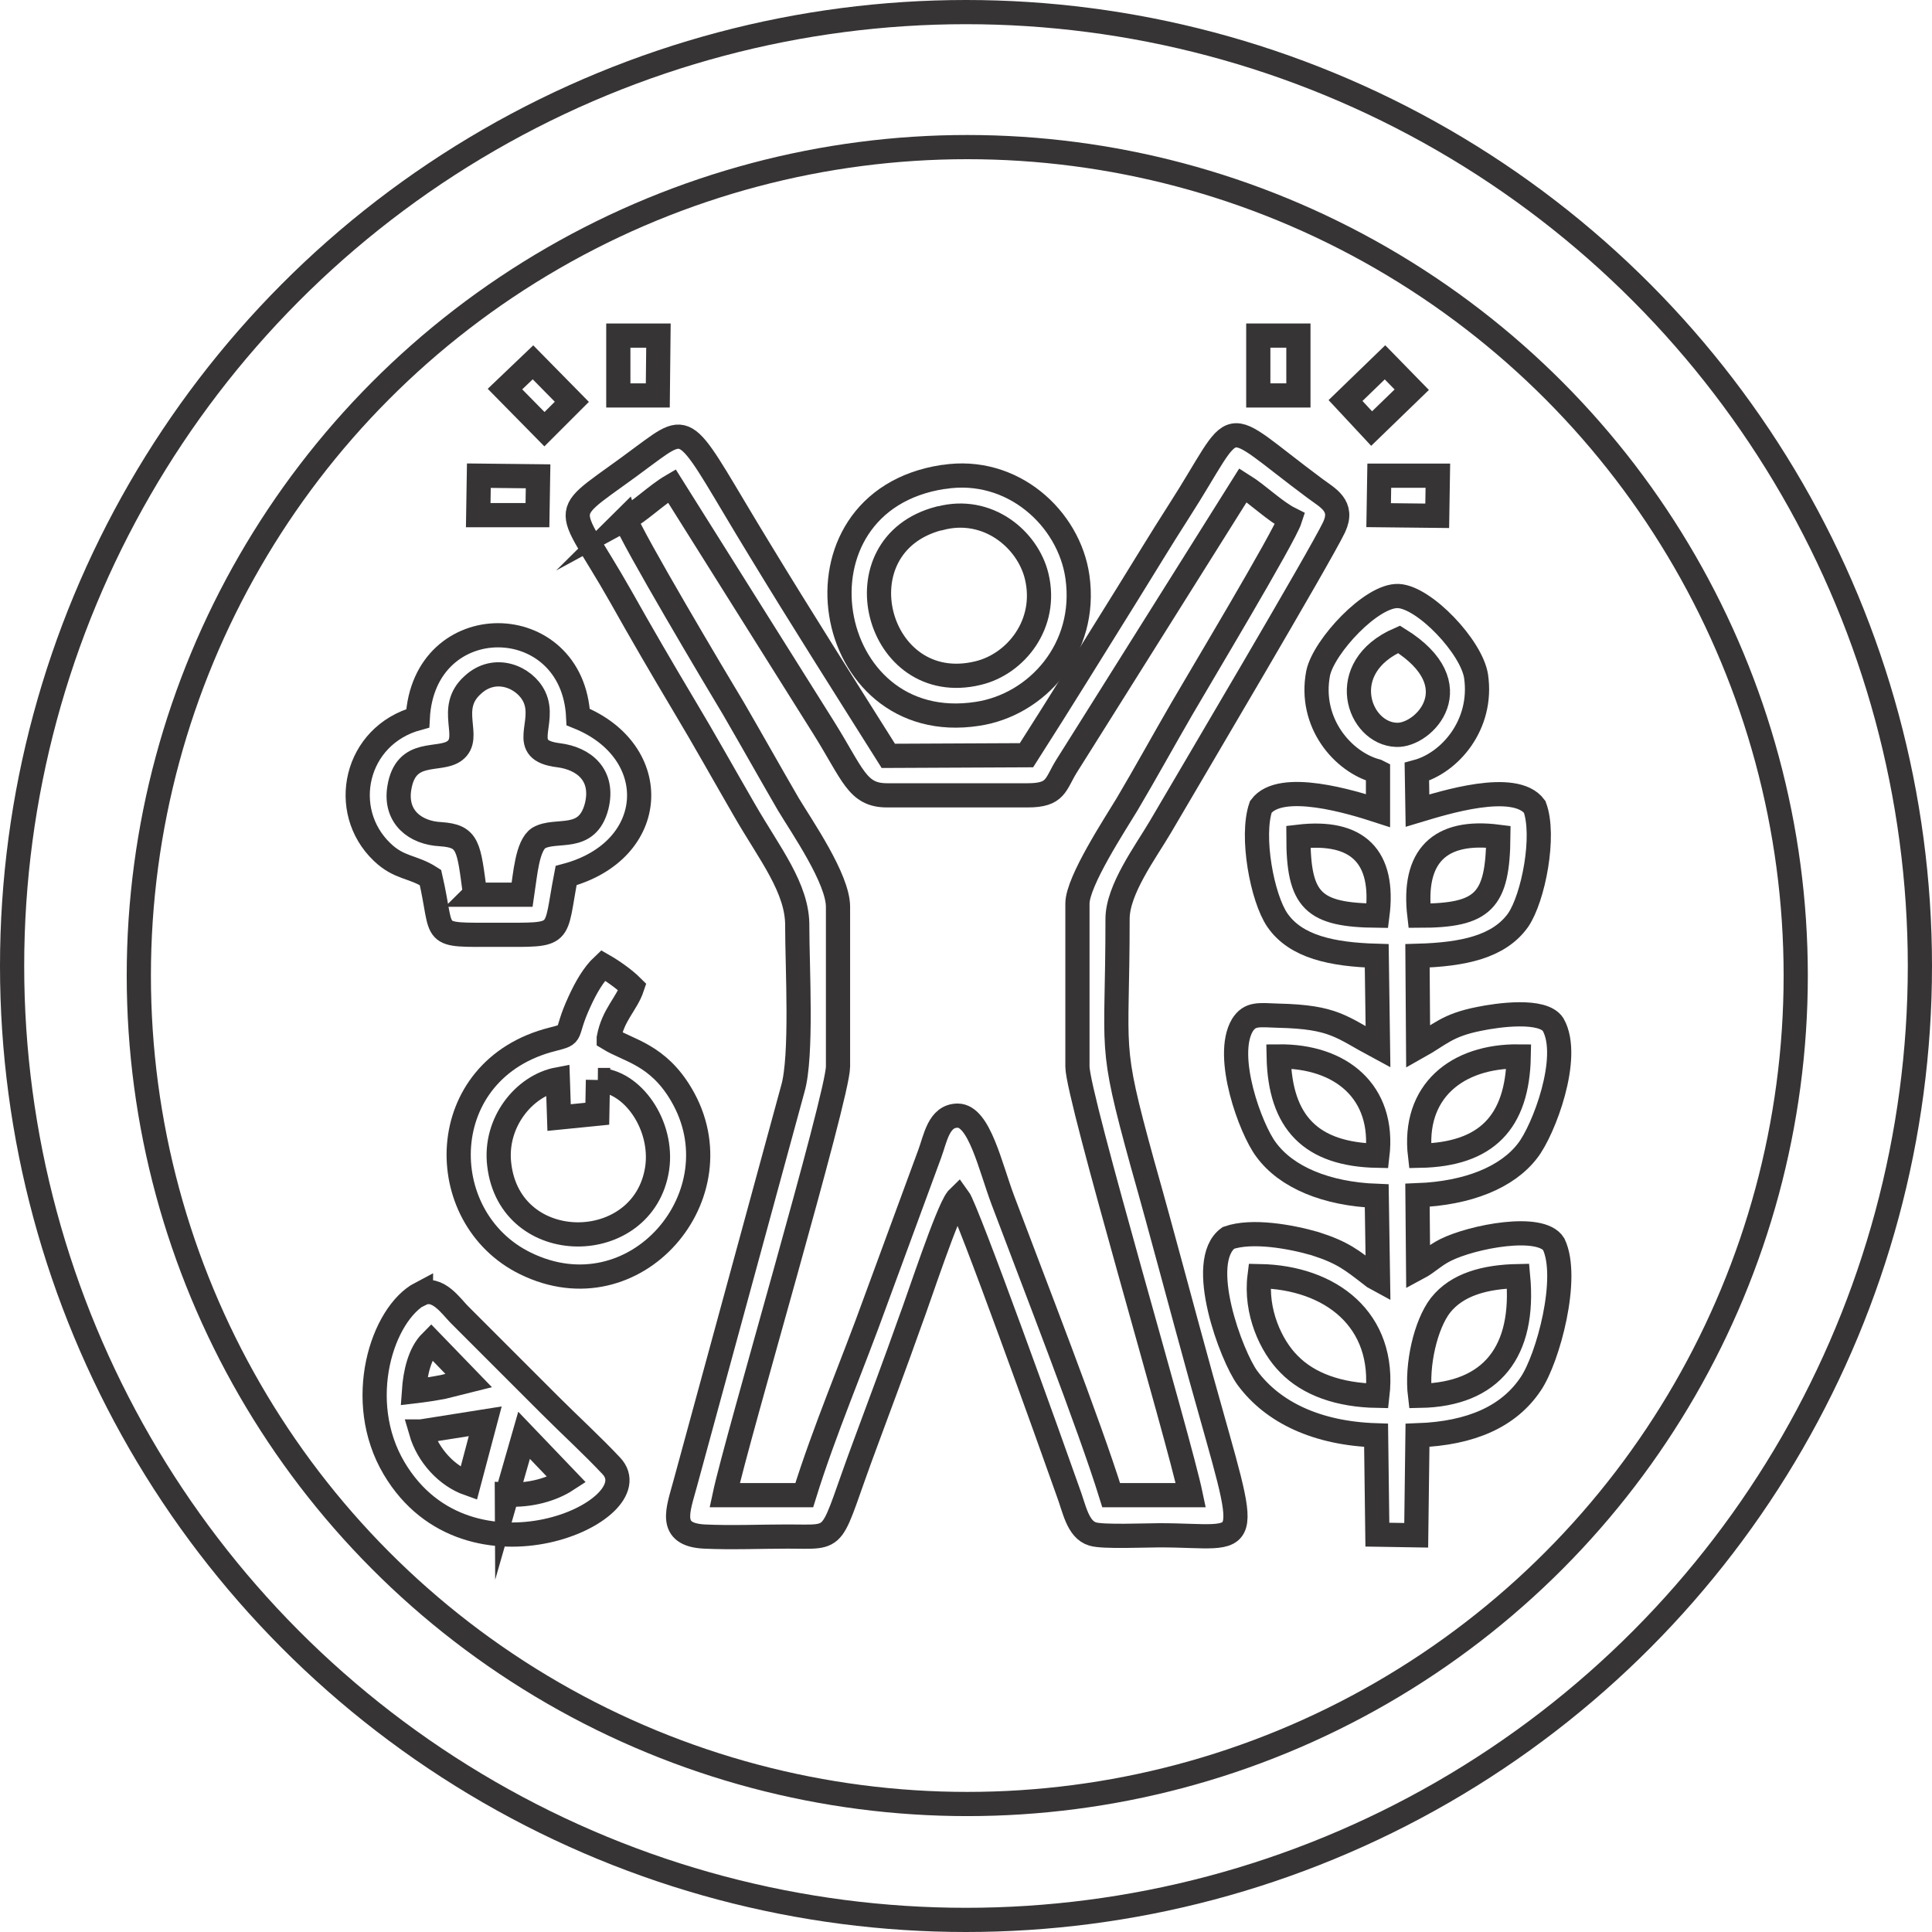 <?xml version="1.0" encoding="UTF-8"?> <!-- Creator: CorelDRAW --> <svg xmlns="http://www.w3.org/2000/svg" xmlns:xlink="http://www.w3.org/1999/xlink" xmlns:xodm="http://www.corel.com/coreldraw/odm/2003" xml:space="preserve" width="14.258mm" height="14.258mm" style="shape-rendering:geometricPrecision; text-rendering:geometricPrecision; image-rendering:optimizeQuality; fill-rule:evenodd; clip-rule:evenodd" viewBox="0 0 30.34 30.34"> <defs> <style type="text/css"> <![CDATA[ .str0 {stroke:#373435;stroke-width:0.38;stroke-miterlimit:22.926} .fil0 {fill:none} ]]> </style> </defs> <g id="Слой_x0020_1">  <circle class="fil0 str0" cx="15.17" cy="15.17" r="14.98"></circle> <path class="fil0 str0" d="M15.05 18.81c0.14,0.19 1.46,3.87 1.72,4.61 0.1,0.26 0.15,0.6 0.39,0.67 0.15,0.05 0.84,0.02 1.05,0.02 1.48,0 1.44,0.37 0.65,-2.48 -0.31,-1.12 -0.6,-2.23 -0.92,-3.36 -0.54,-1.96 -0.39,-1.67 -0.39,-3.84 0,-0.46 0.44,-1.05 0.67,-1.44 0.48,-0.82 2.51,-4.25 2.73,-4.71 0.16,-0.34 -0.1,-0.46 -0.3,-0.61 -1.55,-1.15 -1.14,-1.19 -2.15,0.38 -0.27,0.42 -0.51,0.82 -0.79,1.27 -0.53,0.85 -1.04,1.68 -1.59,2.54l-2.17 0.01c-0.68,-1.08 -1.36,-2.15 -2.01,-3.22 -1.21,-1.98 -1.07,-2.05 -1.83,-1.49 -1.38,1.04 -1.26,0.62 -0.36,2.21 0.32,0.57 0.64,1.12 0.98,1.69 0.33,0.55 0.63,1.09 0.96,1.66 0.39,0.68 0.84,1.23 0.83,1.83 -0,0.63 0.08,2.04 -0.07,2.55l-1.69 6.2c-0.11,0.41 -0.28,0.8 0.3,0.83 0.42,0.02 0.89,-0 1.31,-0 0.84,0 0.63,0.12 1.22,-1.46 0.24,-0.65 0.47,-1.26 0.7,-1.91 0.14,-0.37 0.58,-1.72 0.74,-1.93zm-5.23 -10.66c0.09,0.28 1.44,2.55 1.7,2.98 0.29,0.5 0.57,1 0.86,1.5 0.21,0.35 0.78,1.17 0.78,1.61l0 2.51c0,0.46 -1.59,5.84 -1.78,6.73l1.25 0c0.31,-1 0.76,-2.05 1.12,-3.05l0.85 -2.31c0.09,-0.24 0.14,-0.6 0.44,-0.6 0.34,0 0.51,0.8 0.71,1.33 0.47,1.25 1.36,3.53 1.7,4.63l1.25 -0c-0.19,-0.91 -1.78,-6.26 -1.78,-6.73l0 -2.56c-0,-0.35 0.6,-1.26 0.78,-1.56 0.29,-0.49 0.57,-1 0.86,-1.5 0.26,-0.45 1.61,-2.7 1.7,-2.98 -0.24,-0.12 -0.5,-0.38 -0.74,-0.53l-2.38 3.79c-0.15,0.24 -0.24,0.38 -0.39,0.62 -0.18,0.29 -0.16,0.46 -0.61,0.46l-2.21 0c-0.47,0 -0.53,-0.32 -1,-1.07l-2.38 -3.79c-0.24,0.14 -0.5,0.4 -0.74,0.53z"></path> <path class="fil0 str0" d="M21.64 12.12l0 0.61c-0.4,-0.13 -1.53,-0.48 -1.84,-0.06 -0.16,0.46 0.02,1.43 0.26,1.78 0.29,0.42 0.86,0.54 1.56,0.56l0.02 1.43c-0.58,-0.31 -0.68,-0.47 -1.57,-0.49 -0.3,-0.01 -0.44,-0.04 -0.56,0.15 -0.29,0.49 0.13,1.63 0.37,1.95 0.32,0.44 0.95,0.7 1.74,0.73l0.02 1.31c-0.11,-0.06 -0.03,-0.01 -0.11,-0.07 -0.3,-0.23 -0.44,-0.35 -0.88,-0.49 -0.38,-0.11 -0.99,-0.22 -1.36,-0.09 -0.51,0.37 0.05,1.86 0.3,2.2 0.4,0.54 1.09,0.87 2.02,0.9l0.02 1.56 0.61 0.01 0.02 -1.57c0.85,-0.03 1.44,-0.3 1.78,-0.81 0.27,-0.4 0.61,-1.66 0.36,-2.19 -0.2,-0.33 -1.28,-0.12 -1.7,0.09 -0.18,0.09 -0.28,0.2 -0.43,0.28l-0.01 -1.14c0.79,-0.03 1.41,-0.28 1.73,-0.7 0.25,-0.32 0.69,-1.47 0.4,-1.98 -0.16,-0.25 -0.87,-0.15 -1.16,-0.09 -0.51,0.1 -0.62,0.25 -0.96,0.44l-0.01 -1.43c0.72,-0.02 1.28,-0.14 1.58,-0.56 0.24,-0.35 0.43,-1.33 0.26,-1.78 -0.31,-0.42 -1.44,-0.06 -1.84,0.06l-0.01 -0.61c0.52,-0.14 1.04,-0.74 0.93,-1.5 -0.07,-0.46 -0.81,-1.24 -1.22,-1.26 -0.42,-0.02 -1.17,0.79 -1.26,1.21 -0.15,0.78 0.39,1.4 0.92,1.54zm0.33 -2.08c-1.01,0.44 -0.64,1.48 -0.04,1.5 0.43,0.02 1.2,-0.78 0.04,-1.5zm0.32 4.34c1.01,-0 1.23,-0.23 1.24,-1.24 -0.93,-0.12 -1.35,0.31 -1.24,1.24zm-0.66 0c0.12,-0.93 -0.31,-1.35 -1.24,-1.24 0,1.01 0.23,1.23 1.24,1.24zm0.67 3.77c1.04,-0.02 1.53,-0.52 1.55,-1.56 -0.97,-0.01 -1.67,0.55 -1.55,1.56zm-0.67 0c0.12,-1.01 -0.58,-1.57 -1.55,-1.56 0.02,1.04 0.51,1.54 1.55,1.56zm0.67 3.77c1.13,-0.02 1.65,-0.7 1.54,-1.88 -0.52,0.01 -0.96,0.13 -1.22,0.46 -0.23,0.3 -0.38,0.93 -0.32,1.42zm-0.67 0c0.14,-1.2 -0.74,-1.86 -1.85,-1.88 -0.07,0.56 0.18,1.1 0.46,1.38 0.31,0.32 0.79,0.49 1.39,0.5z"></path> <path class="fil0 str0" d="M6.56 11.28c-0.99,0.27 -1.24,1.45 -0.56,2.1 0.27,0.26 0.48,0.22 0.76,0.4 0.22,0.95 -0.03,0.9 1.05,0.9 1.06,-0 0.89,0.05 1.08,-0.93 1.46,-0.39 1.53,-1.95 0.19,-2.49 -0.08,-1.7 -2.43,-1.73 -2.52,0.02zm0.89 2.77l0.75 0c0.05,-0.33 0.08,-0.77 0.26,-0.89 0.28,-0.16 0.76,0.08 0.91,-0.5 0.12,-0.49 -0.2,-0.75 -0.6,-0.8 -0.65,-0.08 -0.18,-0.5 -0.38,-0.92 -0.15,-0.31 -0.62,-0.51 -0.97,-0.18 -0.41,0.37 -0,0.82 -0.28,1.03 -0.24,0.18 -0.77,-0.05 -0.87,0.59 -0.07,0.45 0.25,0.7 0.65,0.72 0.44,0.03 0.44,0.19 0.54,0.94z"></path> <path class="fil0 str0" d="M9.56 16.3c0.07,-0.37 0.28,-0.53 0.37,-0.8 -0.13,-0.13 -0.32,-0.26 -0.46,-0.34 -0.15,0.14 -0.27,0.35 -0.37,0.57 -0.25,0.54 -0.07,0.5 -0.42,0.59 -1.88,0.47 -1.9,2.8 -0.43,3.52 1.73,0.85 3.37,-1.09 2.45,-2.65 -0.37,-0.63 -0.83,-0.69 -1.14,-0.88zm-0.17 0.66l-0.01 0.53 -0.6 0.06 -0.02 -0.6c-0.53,0.1 -1,0.68 -0.92,1.34 0.17,1.46 2.27,1.44 2.48,0.06 0.1,-0.68 -0.39,-1.38 -0.93,-1.39z"></path> <path class="fil0 str0" d="M14.81 7.49c-2.54,0.39 -1.91,4.1 0.54,3.72 0.93,-0.14 1.73,-1.02 1.57,-2.15 -0.13,-0.92 -1.02,-1.74 -2.1,-1.57zm-0.06 0.65c-1.62,0.42 -0.99,2.82 0.61,2.43 0.59,-0.14 1.1,-0.77 0.92,-1.52 -0.14,-0.58 -0.77,-1.11 -1.52,-0.91z"></path> <path class="fil0 str0" d="M6.61 20.31c-0.61,0.32 -1.05,1.69 -0.42,2.75 1.17,1.97 4.07,0.66 3.41,-0.04 -0.3,-0.32 -0.64,-0.63 -0.96,-0.95l-1.43 -1.43c-0.12,-0.12 -0.34,-0.45 -0.6,-0.32zm-0.11 1.54c0.17,-0.02 0.3,-0.04 0.46,-0.07l0.4 -0.1 -0.59 -0.61c-0.18,0.18 -0.25,0.49 -0.27,0.78zm0.11 0.63c0.11,0.38 0.41,0.7 0.75,0.82l0.26 -0.98 -1.01 0.16zm1.35 0.99c0.37,0.02 0.71,-0.08 0.94,-0.23l-0.67 -0.7 -0.27 0.94z"></path> <polygon class="fil0 str0" points="9.71,6.21 10.33,6.21 10.34,5.27 9.71,5.27 "></polygon> <polygon class="fil0 str0" points="19.76,6.21 20.39,6.21 20.39,5.27 19.76,5.27 "></polygon> <polygon class="fil0 str0" points="21.65,8.09 22.57,8.1 22.58,7.47 21.66,7.47 "></polygon> <polygon class="fil0 str0" points="7.51,8.09 8.44,8.09 8.45,7.48 7.52,7.47 "></polygon> <polygon class="fil0 str0" points="21.13,6.29 21.54,6.73 22.17,6.12 21.75,5.69 "></polygon> <polygon class="fil0 str0" points="7.93,6.11 8.55,6.74 8.98,6.31 8.37,5.69 "></polygon> <circle class="fil0 str0" cx="15.19" cy="15.32" r="13.01"></circle> </g> </svg> 